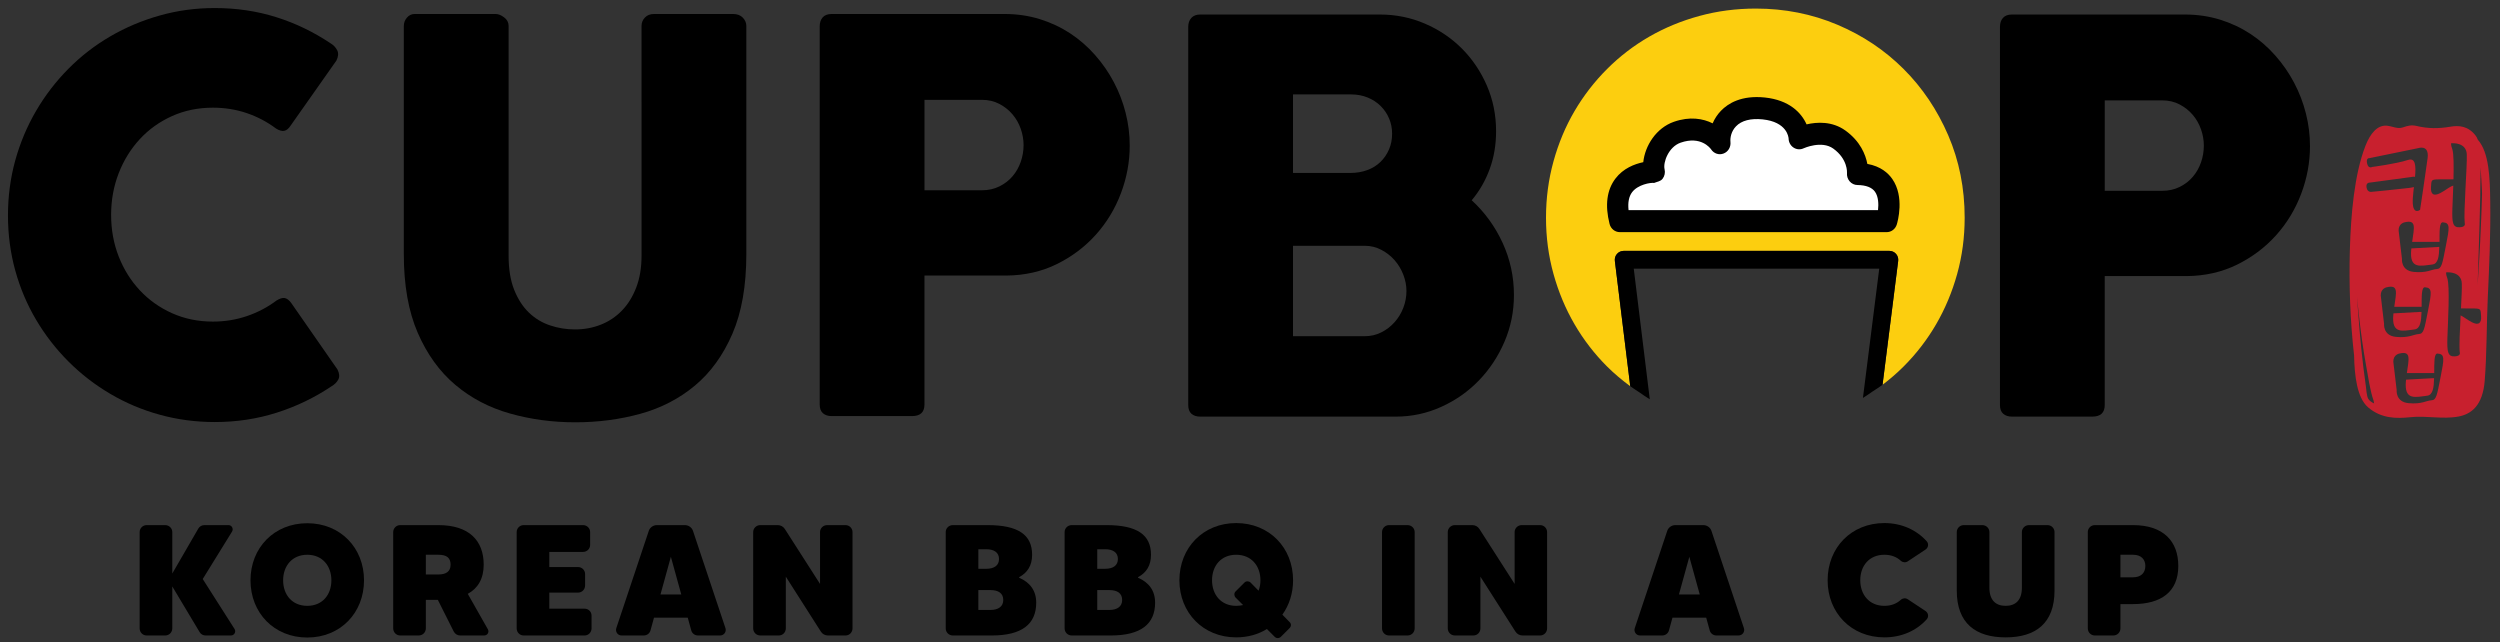 <?xml version="1.0" encoding="utf-8"?>
<!-- Generator: Adobe Illustrator 25.1.0, SVG Export Plug-In . SVG Version: 6.00 Build 0)  -->
<svg version="1.1" id="Layer_1" xmlns="http://www.w3.org/2000/svg" xmlns:xlink="http://www.w3.org/1999/xlink" x="0px" y="0px"
	 viewBox="0 0 3178.427 816.738" style="enable-background:new 0 0 3178.427 816.738;" xml:space="preserve">
<rect x="0" y="0" width="3178.427" height="816.738" fill="#333333" stroke="none"/>
<style type="text/css">
	.st0{fill:#FCCE0F;}
	.st1{fill:#FFFFFF;}
	.st2{fill:none;}
	.st3{fill:#C8202E;}
</style>
<g>
	<g>
		<path d="M293.607,807.932h-32.272c-3.207,0-6.012-1.604-7.616-4.411l-34.678-57.93v53.321c0,5.011-4.011,9.02-9.022,9.02h-23.652
			c-4.811,0-8.82-4.009-8.82-9.02V676.435c0-4.811,4.009-8.82,8.82-8.82h23.652c5.011,0,9.022,4.009,9.022,8.82v52.719l33.074-57.13
			c1.604-2.805,4.609-4.409,7.816-4.409h30.671c4.009,0,6.614,4.611,4.409,8.218l-37.283,60.335l40.49,63.545
			C300.424,803.321,297.819,807.932,293.607,807.932z"/>
		<path d="M462.804,737.772c0,41.494-30.069,72.764-72.163,72.764c-42.096,0-72.163-31.27-72.163-72.764
			c0-41.292,30.067-72.562,72.163-72.562C432.735,665.21,462.804,696.481,462.804,737.772z M421.31,737.772
			c0-18.239-11.425-32.472-30.669-32.472c-19.243,0-30.671,14.233-30.671,32.472c0,18.444,11.427,32.474,30.671,32.474
			C409.885,770.247,421.31,756.216,421.31,737.772z"/>
		<path d="M576.881,802.921l-20.245-40.29h-15.237v36.281c0,5.011-4.007,9.02-9.02,9.02h-23.652c-4.811,0-8.82-4.009-8.82-9.02
			V676.435c0-4.811,4.009-8.82,8.82-8.82h48.708c38.689,0,57.53,19.443,57.53,50.314c0,17.84-7.416,30.067-20.245,37.083
			l25.458,44.901c2.206,3.607-0.402,8.018-4.611,8.018h-30.668C581.489,807.932,578.484,805.928,576.881,802.921z M541.399,730.356
			h16.036c9.222,0,15.436-3.407,15.436-12.427c0-8.42-4.611-12.629-15.436-12.629h-16.036V730.356z"/>
		<path d="M743.27,773.856c4.811,0,8.822,3.807,8.822,8.818v16.238c0,5.011-4.011,9.02-8.822,9.02h-77.573
			c-4.811,0-8.82-4.009-8.82-9.02V676.435c0-4.811,4.009-8.82,8.82-8.82h75.57c5.011,0,9.02,4.009,9.02,8.82v16.436
			c0,4.811-4.009,8.822-9.02,8.822h-42.898v19.243h36.683c4.811,0,8.82,4.007,8.82,8.818v14.635c0,5.011-4.009,9.02-8.82,9.02
			h-36.683v20.447H743.27z"/>
		<path d="M878.788,801.317l-4.409-16.036h-42.898l-4.411,16.036c-1.002,4.009-4.609,6.614-8.618,6.614h-28.265
			c-4.811,0-8.218-4.811-6.614-9.422l41.294-123.678c1.404-4.209,5.613-7.216,10.221-7.216h35.681c4.611,0,8.82,3.007,10.224,7.216
			l41.292,123.678c1.604,4.611-1.804,9.422-6.814,9.422h-28.063C883.399,807.932,879.79,805.326,878.788,801.317z M866.159,755.814
			l-13.229-47.908L839.7,755.814H866.159z"/>
		<path d="M1051.594,667.616h23.452c4.811,0,8.82,4.009,8.82,8.82v122.476c0,5.011-4.009,9.02-8.82,9.02h-22.451
			c-3.607,0-7.016-1.803-9.02-5.011l-44.501-69.757v65.748c0,5.011-4.007,9.02-8.818,9.02h-23.654c-5.011,0-9.02-4.009-9.02-9.02
			V676.435c0-4.811,4.009-8.82,9.02-8.82h22.251c3.607,0,7.014,1.804,9.02,5.011l44.701,69.757v-65.948
			C1042.575,671.625,1046.584,667.616,1051.594,667.616z"/>
		<path d="M1317.417,766.238c0,27.261-18.239,41.694-56.326,41.694h-49.712c-5.011,0-9.02-4.009-9.02-9.02V676.435
			c0-4.811,4.009-8.82,9.02-8.82h44.301c38.687,0,56.526,12.227,56.526,37.685c0,13.831-6.015,22.85-16.436,28.465v0.8
			C1309.398,740.38,1317.417,750.803,1317.417,766.238z M1243.853,698.284v24.856h10.021c10.623,0,16.238-4.611,16.238-12.427
			c0-8.42-6.414-12.429-16.238-12.429H1243.853z M1275.523,762.831c0-8.62-6.214-12.629-16.236-12.629h-15.434v25.258h15.434
			C1269.308,775.46,1275.523,771.048,1275.523,762.831z"/>
		<path d="M1468.574,766.238c0,27.261-18.242,41.694-56.328,41.694h-49.712c-5.011,0-9.02-4.009-9.02-9.02V676.435
			c0-4.811,4.009-8.82,9.02-8.82h44.299c38.689,0,56.528,12.227,56.528,37.685c0,13.831-6.012,22.85-16.438,28.465v0.8
			C1460.556,740.38,1468.574,750.803,1468.574,766.238z M1395.007,698.284v24.856h10.021c10.626,0,16.236-4.611,16.236-12.427
			c0-8.42-6.414-12.429-16.236-12.429H1395.007z M1426.678,762.831c0-8.62-6.212-12.629-16.236-12.629h-15.434v25.258h15.434
			C1420.465,775.46,1426.678,771.048,1426.678,762.831z"/>
		<path d="M1630.352,781.472l9.22,9.422c2.206,2.003,2.206,5.413,0,7.616l-11.225,11.225c-2.206,2.006-5.613,2.006-7.616,0
			l-10.024-10.021c-11.023,6.814-24.254,10.623-39.089,10.623c-41.894,0-72.162-31.27-72.162-72.565
			c0-41.492,30.269-72.762,72.162-72.762c42.096,0,72.365,31.27,72.365,72.762C1643.983,754.41,1638.97,769.445,1630.352,781.472z
			 M1580.44,769.245l-9.622-9.622c-2.006-2.206-2.006-5.613,0-7.618l11.425-11.425c2.003-2.003,5.411-2.003,7.616,0l10.224,10.423
			c1.604-4.009,2.405-8.42,2.405-13.231c0-18.439-11.627-32.472-30.871-32.472c-19.243,0-30.668,14.033-30.668,32.472
			c0,18.242,11.425,32.474,30.668,32.474C1574.825,770.247,1577.633,769.845,1580.44,769.245z"/>
		<path d="M1765.884,667.616h23.652c5.011,0,9.022,4.009,9.022,8.82v122.476c0,5.011-4.011,9.02-9.022,9.02h-23.652
			c-4.811,0-8.82-4.009-8.82-9.02V676.435C1757.064,671.625,1761.073,667.616,1765.884,667.616z"/>
		<path d="M1934.67,667.616h23.452c4.811,0,8.82,4.009,8.82,8.82v122.476c0,5.011-4.009,9.02-8.82,9.02h-22.451
			c-3.607,0-7.014-1.803-9.02-5.011l-44.499-69.757v65.748c0,5.011-4.011,9.02-8.822,9.02h-23.652c-5.011,0-9.02-4.009-9.02-9.02
			V676.435c0-4.811,4.009-8.82,9.02-8.82h22.251c3.607,0,7.016,1.804,9.02,5.011l44.701,69.757v-65.948
			C1925.65,671.625,1929.659,667.616,1934.67,667.616z"/>
		<path d="M2173.63,801.317l-4.409-16.036h-42.898l-4.411,16.036c-1.002,4.009-4.609,6.614-8.618,6.614h-28.265
			c-4.811,0-8.218-4.811-6.615-9.422l41.294-123.678c1.404-4.209,5.613-7.216,10.221-7.216h35.681c4.611,0,8.82,3.007,10.224,7.216
			l41.292,123.678c1.604,4.611-1.803,9.422-6.814,9.422h-28.063C2178.241,807.932,2174.632,805.326,2173.63,801.317z
			 M2161.001,755.814l-13.229-47.908l-13.231,47.908H2161.001z"/>
		<path d="M2416.604,762.631c2.403-2.206,6.012-2.608,8.818-0.804l22.653,15.034c3.607,2.405,4.409,7.416,1.402,10.623
			c-12.829,14.233-31.67,22.853-53.719,22.853c-42.096,0-72.163-31.27-72.163-72.565c0-41.492,30.067-72.762,72.163-72.762
			c22.048,0,40.89,8.82,53.719,23.05c3.007,3.207,2.205,8.22-1.402,10.626l-22.653,15.032c-2.805,1.806-6.415,1.404-8.818-0.8
			c-5.213-4.811-12.229-7.618-20.847-7.618c-19.243,0-30.671,14.033-30.671,32.472c0,18.242,11.427,32.474,30.671,32.474
			C2404.375,770.247,2411.392,767.441,2416.604,762.631z"/>
		<path d="M2603.234,667.616c4.811,0,8.822,4.009,8.822,8.82v74.368c0,41.694-24.054,59.534-62.141,59.534
			s-62.139-17.84-62.139-59.534v-74.368c0-4.811,4.009-8.82,8.82-8.82h23.654c5.009,0,9.02,4.009,9.02,8.82v70.759
			c0,15.636,7.816,23.052,20.645,23.052s20.649-7.416,20.649-23.052v-70.759c0-4.811,4.007-8.82,9.02-8.82H2603.234z"/>
		<path d="M2769.426,719.533c0,33.274-22.248,48.508-57.528,48.508h-16.036v30.871c0,5.011-4.011,9.02-9.02,9.02h-23.654
			c-4.811,0-8.822-4.009-8.822-9.02V676.435c0-4.811,4.011-8.82,8.822-8.82h48.71
			C2750.582,667.616,2769.426,688.263,2769.426,719.533z M2727.53,719.533c0-8.218-5.211-14.233-15.632-14.233h-16.036v28.665
			h16.036C2721.717,733.966,2727.53,728.553,2727.53,719.533z"/>
	</g>
	<g>
		<path d="M420.12,54.97c3.901,2.303,6.769,5.311,8.602,8.978s1.481,8.038-1.034,13.067l-58.167,82.633
			c-2.538,3.901-5.241,6.11-8.108,6.675c-2.867,0.611-6.369-0.376-10.482-2.914c-11.257-8.461-23.643-14.994-37.18-19.601
			c-13.561-4.606-27.897-6.91-43.032-6.91c-18.825,0-36.146,3.572-51.986,10.67c-15.84,7.145-29.495,16.874-40.964,29.283
			s-20.423,26.839-26.863,43.384c-6.416,16.498-9.636,34.172-9.636,52.973c0,18.849,3.22,36.475,9.636,52.879
			c6.44,16.404,15.394,30.74,26.863,43.008c11.469,12.268,25.124,21.998,40.964,29.095c15.84,7.098,33.161,10.67,51.986,10.67
			c15.135,0,29.589-2.35,43.361-7.051s26.275-11.328,37.533-19.789c4.136-2.538,7.568-3.572,10.317-3.102
			c2.75,0.47,5.523,2.538,8.273,6.204l58.872,84.654c2.515,5.076,2.867,9.307,1.034,12.738c-1.857,3.478-4.724,6.345-8.625,8.602
			c-21.575,14.477-44.795,25.664-69.707,33.561c-24.888,7.944-51.117,11.892-78.661,11.892c-24.324,0-47.662-3.102-70.036-9.307
			c-22.397-6.158-43.337-14.994-62.844-26.51c-19.507-11.469-37.227-25.147-53.185-41.128
			c-15.934-15.934-29.659-33.608-41.128-53.02c-11.469-19.366-20.306-40.235-26.51-62.609c-6.181-22.421-9.283-45.735-9.283-70.083
			c0-24.301,3.102-47.662,9.283-70.036c6.205-22.374,15.041-43.384,26.51-62.985c11.469-19.648,25.194-37.462,41.128-53.537
			c15.958-16.075,33.678-29.8,53.185-41.128c19.507-11.375,40.447-20.212,62.844-26.51c22.374-6.346,45.711-9.495,70.036-9.495
			c27.544,0,53.537,3.854,77.979,11.563C375.537,29.447,398.546,40.54,420.12,54.97z"/>
		<path d="M646.632,325.148c0,16.968,2.35,31.399,7.051,43.243c4.724,11.798,10.928,21.481,18.637,28.907
			c7.709,7.474,16.663,12.926,26.91,16.357c10.223,3.478,20.87,5.17,31.892,5.17c11.516,0,22.374-1.974,32.597-6.016
			c10.247-3.995,19.201-9.965,26.91-17.908s13.796-17.72,18.284-29.471c4.489-11.704,6.722-25.147,6.722-40.282V32.972
			c0-4.136,1.434-7.709,4.301-10.67c2.867-3.008,6.722-4.512,11.539-4.512h100.518c5.288,0,9.424,1.551,12.409,4.653
			c2.961,3.102,4.465,6.628,4.465,10.529v290.154c0,40.188-5.922,73.937-17.72,101.246c-11.821,27.309-27.732,49.26-47.685,65.899
			c-19.977,16.639-43.079,28.578-69.378,35.817c-26.275,7.239-53.866,10.811-82.774,10.811c-28.931,0-56.569-3.713-82.962-11.187
			c-26.393-7.427-49.565-19.601-69.542-36.475c-19.977-16.874-35.864-38.872-47.685-66.087s-17.72-60.541-17.72-100.024V32.972
			c0-3.901,1.316-7.427,3.948-10.529s5.899-4.653,9.777-4.653h103.009c3.431,0,7.051,1.457,10.811,4.324
			c3.784,2.867,5.687,6.487,5.687,10.858V325.148z"/>
		<path d="M1042.145,33.63c0-4.794,1.246-8.649,3.784-11.516c2.515-2.867,6.322-4.324,11.351-4.324h219.978
			c15.84,0,30.764,2.209,44.748,6.534c14.007,4.371,26.863,10.388,38.567,18.096c11.704,7.709,22.256,16.874,31.657,27.544
			c9.424,10.67,17.391,22.186,23.925,34.595c6.557,12.409,11.539,25.429,14.971,39.06c3.455,13.678,5.17,27.497,5.17,41.504
			c0,20.635-3.737,40.846-11.187,60.588c-7.45,19.742-18.073,37.274-31.845,52.644c-13.772,15.37-30.294,27.826-49.566,37.368
			c-19.271,9.495-40.611,14.383-64.019,14.618h-104.325v163.855c0,9.871-5.264,14.806-15.817,14.806H1057.28
			c-4.583,0-8.249-1.222-10.999-3.619c-2.75-2.397-4.136-6.11-4.136-11.187V33.63z M1301.347,184.419
			c0-6.863-1.199-13.772-3.596-20.635c-2.421-6.91-5.922-13.02-10.505-18.425c-4.606-5.405-10.153-9.824-16.71-13.255
			c-6.533-3.431-13.937-5.17-22.186-5.17h-72.997v114.971h72.997c8.249,0,15.699-1.645,22.374-4.982
			c6.651-3.337,12.221-7.615,16.686-12.926c4.489-5.264,7.92-11.328,10.341-18.237
			C1300.149,198.896,1301.347,191.751,1301.347,184.419z"/>
		<path d="M1510.678,34.309c0-4.794,1.316-8.649,3.948-11.516s6.369-4.324,11.187-4.324h228.579
			c20.188,0,39.248,3.854,57.133,11.563c17.908,7.662,33.584,18.237,47.004,31.634c13.42,13.443,24.042,29.189,31.845,47.192
			s11.704,37.321,11.704,58.003c0,17.203-2.703,33.232-8.108,47.991c-5.382,14.806-13.02,28.061-22.891,39.765
			c16.522,15.182,29.612,33.185,39.248,54.054c9.636,20.917,14.454,43.055,14.454,66.463c0,20.87-4.019,40.658-12.033,59.366
			c-8.038,18.708-18.896,35.112-32.527,49.213c-13.678,14.148-29.612,25.335-47.85,33.561
			c-18.261,8.273-37.485,12.409-57.674,12.409h-248.885c-4.583,0-8.249-1.222-11.022-3.619c-2.75-2.397-4.113-6.111-4.113-11.187
			V34.309z M1769.881,169.962c0-6.91-1.269-13.302-3.807-19.272c-2.515-5.969-6.087-11.281-10.693-15.84
			c-4.606-4.606-10.129-8.226-16.569-10.858c-6.439-2.632-13.467-3.948-21.058-3.948h-73.866v99.836h72.832
			c7.826,0,15.018-1.222,21.575-3.619c6.557-2.397,12.127-5.875,16.733-10.341c4.606-4.465,8.249-9.73,10.881-15.84
			C1768.565,184.016,1769.881,177.295,1769.881,169.962z M1788.118,369.963c0-6.91-1.316-13.772-3.972-20.682
			c-2.632-6.863-6.322-13.02-11.022-18.378c-4.724-5.405-10.364-9.824-16.921-13.255c-6.557-3.478-13.631-5.17-21.222-5.17h-91.093
			v114.971h91.093c7.591,0,14.618-1.598,21.058-4.841c6.44-3.196,12.08-7.521,16.898-12.879c4.841-5.405,8.578-11.563,11.21-18.425
			C1786.802,384.393,1788.118,377.296,1788.118,369.963z"/>
		<path d="M2542.693,34.309c0-4.794,1.246-8.649,3.784-11.516c2.515-2.867,6.322-4.324,11.351-4.324h219.978
			c15.84,0,30.764,2.209,44.748,6.534c14.007,4.371,26.863,10.388,38.567,18.096c11.704,7.709,22.256,16.874,31.657,27.544
			c9.424,10.67,17.391,22.186,23.925,34.595c6.557,12.409,11.54,25.429,14.971,39.06c3.455,13.678,5.171,27.497,5.171,41.504
			c0,20.635-3.737,40.846-11.187,60.588s-18.073,37.274-31.845,52.644c-13.772,15.37-30.294,27.826-49.566,37.368
			c-19.271,9.495-40.611,14.383-64.019,14.618h-104.325v163.855c0,9.871-5.264,14.806-15.817,14.806h-102.257
			c-4.583,0-8.249-1.222-10.999-3.619c-2.75-2.397-4.136-6.111-4.136-11.187V34.309z M2801.896,185.097
			c0-6.863-1.198-13.772-3.596-20.635c-2.421-6.91-5.923-13.02-10.505-18.425c-4.606-5.405-10.153-9.824-16.71-13.255
			c-6.533-3.431-13.937-5.17-22.186-5.17h-72.997v114.971h72.997c8.249,0,15.699-1.645,22.374-4.982
			c6.651-3.337,12.221-7.615,16.687-12.926c4.489-5.264,7.92-11.328,10.341-18.237
			C2800.697,199.574,2801.896,192.43,2801.896,185.097z"/>
		<g>
			<path class="st0" d="M2476.94,172.06c-13.936-32.323-32.821-60.447-56.75-84.326c-23.929-23.931-52.055-42.714-84.325-56.352
				c-32.323-13.637-66.842-20.483-103.559-20.483c-24.88,0-48.759,3.1-71.587,9.343c-22.831,6.194-44.114,14.987-63.845,26.326
				c-19.734,11.342-37.618,25.079-53.703,41.166c-16.087,16.084-29.874,33.919-41.365,53.501
				c-11.489,19.585-20.381,40.865-26.727,63.845c-6.343,22.98-9.539,46.909-9.539,71.739c0,24.877,3.196,48.706,9.539,71.537
				c6.346,22.878,15.238,44.16,26.727,63.892c11.491,19.734,25.278,37.618,41.365,53.705c9.177,9.177,19.109,17.395,29.467,25.068
				l-19.571-159.363c-0.398-3.207,0.597-6.437,2.765-8.87c2.146-2.433,5.22-3.827,8.472-3.827h337.755
				c3.252,0,6.349,1.394,8.494,3.827c2.146,2.455,3.141,5.685,2.743,8.915l-19.892,157.508c9.407-7.145,18.376-14.848,26.785-23.257
				c16.087-16.087,29.874-33.971,41.365-53.705c11.439-19.731,20.381-41.014,26.727-63.892c6.343-22.831,9.539-46.66,9.539-71.537
				C2497.822,239.251,2490.829,204.331,2476.94,172.06z"/>
			<path d="M2410.554,322.788c-2.145-2.434-5.242-3.827-8.494-3.827h-337.755c-3.252,0-6.326,1.393-8.472,3.827
				c-2.168,2.433-3.163,5.663-2.765,8.87l19.571,159.363c3.996,2.961,8.292,5.539,12.423,8.325
				c3.929,2.652,7.681,5.525,11.812,7.919c0.197,0.116,0.417,0.193,0.617,0.307l-20.379-165.961h312.096l-20.741,164.324
				c4.322-2.563,8.303-5.574,12.46-8.356c4.164-2.787,8.5-5.345,12.479-8.37l19.892-157.508
				C2413.696,328.473,2412.7,325.243,2410.554,322.788z"/>
			<path class="st1" d="M2411.475,257.374c-5.126-12.454-12.058-21.902-24-28.701c-8.832-5.03-19.068-6.83-27.993-11.456
				c-7.974-4.134-8.923-12.813-13.986-19.745c-7.623-10.438-18.523-15.993-31.137-17.884c-8.765-1.313-18.827-0.879-28.347,1.103
				c-0.984-1.383-2.17-2.505-3.114-3.946c-8.309-12.7-17.541-23.967-32.625-28.497c-26.979-8.099-55.71,8.243-65.645,33.664
				c-0.937,2.397-1.557,3.813-2.115,4.861c-7.283-7.988-17.776-13.416-31.848-13.416c-32.616,0-46.334,28.231-42.466,53.216
				c-9.473,0.611-18.91,1.913-28.259,5.038c-27.512,9.194-15.717,52.962,12.044,43.685c22.577-7.546,45.726-3.075,68.8-0.324
				c24.78,2.95,49.691,4.294,74.615,5.292c51.405,2.057,102.824,3.86,154.234,5.782
				C2403.017,286.548,2417.058,270.937,2411.475,257.374z"/>
			<path d="M2398.663,295.143h-339.255c-6.133,0-11.51-4.3-13.057-10.458c-5.992-23.759-3.514-43.108,7.416-57.574
				c9.946-13.191,24.619-18.657,35.444-20.916c2.144-20.77,16.29-43.436,38.888-51.343c20.331-7.106,37.078-4.154,49.309,1.968
				c2.53-5.867,6.08-11.296,10.526-15.924c9.067-9.438,26.025-20.005,55.775-16.944c31.103,3.243,46.514,19.349,53.104,34.18
				c13.126-3.061,32.597-4.263,49.379,7.834c18.961,13.665,25.638,30.609,27.905,42.415c17.01,3.061,26.517,11.697,31.683,19.131
				c15.85,22.811,6.818,54.368,5.746,57.866C2409.733,291.208,2404.532,295.143,2398.663,295.143z M2070.513,267.158h317.149
				c0.844-7.543,0.58-17.054-3.813-23.321c-3.884-5.539-11.422-8.454-22.37-8.6c-3.796-0.036-7.398-1.749-9.928-4.701
				c-2.513-2.952-3.725-6.887-3.321-10.786c0.035-0.51,1.019-17.527-17.449-30.828c-14.901-10.713-37.429-0.474-37.64-0.401
				c-4.147,2.004-8.944,1.676-12.828-0.838c-3.866-2.478-6.256-6.851-6.344-11.588c-0.123-1.895-2.109-21.062-32.966-24.305
				c-15.165-1.567-26.886,1.458-33.932,8.855c-6.027,6.268-7.574,14.43-7.011,19.969c0.65,6.377-2.97,12.389-8.769,14.576
				c-5.799,2.259-12.301,0.073-15.815-5.247c-1.16-1.676-13.109-17.491-38.765-8.563c-15.481,5.393-22.51,25.18-20.419,33.816
				c1.019,4.191,0.088,8.673-2.513,12.061c-2.601,3.389-6.607,3.644-10.754,5.32c-4.674-0.619-20.788,2.077-28.081,11.879
				C2070.918,249.849,2069.442,257.465,2070.513,267.158z"/>
		</g>
	</g>
	<g>
		<path class="st2" d="M3150,361.991c0.127-2.002,0.257-4.061,0.381-5.934c2.093-31.164,3.675-62.437,4.749-93.767
			c0.191-5.623,0.315-11.271,0.488-16.905c-0.448-10.91-1.246-21.799-1.812-32.703C3153.551,262.476,3151.489,312.223,3150,361.991z
			"/>
		<path class="st2" d="M3008.499,466.583c-4.096-22.559-7.202-45.368-9.732-68.287c-0.772-6.986-1.431-13.981-2.124-20.973
			c2.065,29.977,4.468,59.941,8.088,89.838c0.946,7.825,1.975,15.634,3.099,23.425c0.627,4.339,1.044,12.912,3.03,16.308
			c1.607,2.744,4.418,4.607,7.481,5.99c-0.202-1.139-0.412-2.274-0.604-3.402C3013.171,496.304,3010.8,479.259,3008.499,466.583z"/>
		<path class="st3" d="M3069.916,418.813c7.097-0.887,8.443-10.329,8.743-22.257l-1.557-0.002l-34.098,1.863
			c-0.064,0.613-0.148,1.149-0.205,1.775C3040.512,425.021,3054.235,420.774,3069.916,418.813z"/>
		<path class="st3" d="M3065.743,315.824c-0.062,0.612-0.148,1.149-0.205,1.774c-2.287,24.83,11.436,20.583,27.117,18.622
			c7.099-0.887,8.288-10.328,8.588-22.257l-1.4-0.002L3065.743,315.824z"/>
		<path class="st3" d="M3059.01,482.68c-0.064,0.612-0.15,1.149-0.207,1.774c-2.286,24.83,11.436,20.583,27.119,18.623
			c7.097-0.887,8.443-10.329,8.741-22.257l-1.555-0.002L3059.01,482.68z"/>
		<path class="st3" d="M3166.036,257.184c-0.431-31.086-1.267-63.261-15.957-79.76c-0.589-1.798-1.415-3.464-2.518-4.892
			c-9.571-12.39-21.141-13.381-32.521-11.408c-14.583,2.529-28.246,2.477-42.781-1.012c-6.216-1.492-11.141-0.321-17.2,1.824
			c-7.05,2.496-13.766-1.64-20.799-2.147c-11.425-0.823-20.553,9.21-26.96,25.709c-14.237,36.672-18.474,88.205-19.751,131.76
			c-1.296,44.203,0.417,91.133,5.378,134.735c0.495,25.849,3.72,53.839,17.876,65.936c16.702,14.274,35.817,14.411,53.848,12.46
			c20.327-2.202,40.868,3.006,61.089-0.855c16.212-3.095,30.749-13.796,33.266-45.673c2.719-34.42,2.281-70.431,3.872-105.163
			C3164.73,338.292,3166.598,297.765,3166.036,257.184z M3090.693,237.67c0.653-8.821,0-9.474,9.802-9.638
			c9.26-0.154,17.839-0.019,18.767-0.003c0.436-16.754,0.377-33.031-1.508-38.385c-3.448-9.801,0.145-7.514,0.145-7.514
			s17.643-1.307,18.296,14.048c0.653,15.356-4.248,72.856-2.613,87.558c0,0,2.02,4.901-6.504,5.227s-9.831-5.227-9.179-24.177
			c0.241-6.957,0.748-17.62,1.127-28.806c-5.258,1.52-8.986,5.598-16.571,9.53C3093.634,250.086,3090.04,246.492,3090.693,237.67z
			 M3061.499,203.351c-15.311,5.009-45.551,8.905-45.551,8.905s-4.977,2.783-6.507-4.452c-1.531-7.235,2.679-6.678,2.679-6.678
			l62.394-12.8c0,0,14.163-5.009,11.866,12.8c-2.298,17.808-9.57,65.67-9.57,65.67s-10.719,8.348-9.186-15.026
			c0.295-4.503,0.817-9.252,1.358-13.952c-1.757,0.433-3.844,0.834-6.706,1.191c-15.068,1.878-46.196,4.8-46.196,4.8
			s-5.961,1.669-7.285-5.217c-1.324-6.887,4.359-6.469,4.359-6.469l52.267-7.043c0,0,2.562-0.671,4.978-0.297
			C3071.662,210.749,3071.05,200.227,3061.499,203.351z M3010.861,506.894c-1.986-3.396-2.403-11.97-3.03-16.308
			c-1.124-7.791-2.153-15.6-3.099-23.425c-3.62-29.896-6.023-59.861-8.088-89.838c0.693,6.992,1.352,13.988,2.124,20.973
			c2.531,22.919,5.637,45.728,9.732,68.287c2.301,12.676,4.672,29.721,9.24,42.899c0.191,1.128,0.402,2.263,0.604,3.402
			C3015.279,511.501,3012.467,509.638,3010.861,506.894z M3031.038,411.626l-4.247-35.938c-0.172-9.148,7.643-10.46,7.643-10.46
			c15.169-3.631,12.203,6.399,9.586,24.835h34.771c0.093-12.878-0.393-25.148,4.256-24.83c9.536,0.654,8.433,6.535,3.858,29.731
			c-4.573,23.197-5.227,29.404-11.76,29.731c-6.535,0.327-12.417,5.227-29.077,3.595
			C3029.404,426.654,3031.038,411.626,3031.038,411.626z M3102.909,479.226c-4.575,23.197-5.228,29.404-11.761,29.731
			c-6.535,0.327-12.415,5.227-29.077,3.595c-16.662-1.634-15.028-16.663-15.028-16.663l-4.247-35.938
			c-0.172-9.148,7.643-10.46,7.643-10.46c15.167-3.631,12.201,6.399,9.584,24.835h34.772c0.093-12.878-0.395-25.148,4.254-24.83
			C3108.586,450.15,3107.483,456.03,3102.909,479.226z M3097.883,342.102c-6.535,0.327-12.417,5.227-29.077,3.595
			c-16.664-1.634-15.03-16.663-15.03-16.663l-4.247-35.938c-0.172-9.148,7.643-10.46,7.643-10.46
			c15.169-3.631,12.203,6.4,9.586,24.835h34.771c0.093-12.878-0.393-25.148,4.256-24.83c9.536,0.654,8.433,6.534,3.86,29.731
			C3105.069,335.568,3104.416,341.775,3097.883,342.102z M3142.612,409.642c-6.425-3.331-10.081-6.759-14.242-8.659
			c-1.007,19.22-1.981,39.08-1.114,46.885c0,0,2.02,4.9-6.504,5.227c-8.526,0.327-9.833-5.227-9.179-24.176
			c0.653-18.949,3.304-65.342-0.145-75.143c-3.449-9.801,0.145-7.514,0.145-7.514s17.643-1.307,18.296,14.048
			c0.253,5.936-0.326,18.186-1.036,31.813c3.515-0.034,9.479-0.063,15.738,0.041c9.801,0.163,9.148,0.817,9.801,9.638
			C3155.026,410.622,3151.432,414.215,3142.612,409.642z M3155.13,262.289c-1.074,31.33-2.656,62.603-4.749,93.767
			c-0.124,1.873-0.253,3.932-0.381,5.934c1.489-49.768,3.551-99.515,3.806-149.309c0.565,10.904,1.364,21.793,1.812,32.703
			C3155.445,251.018,3155.321,256.666,3155.13,262.289z"/>
	</g>
</g>
</svg>
